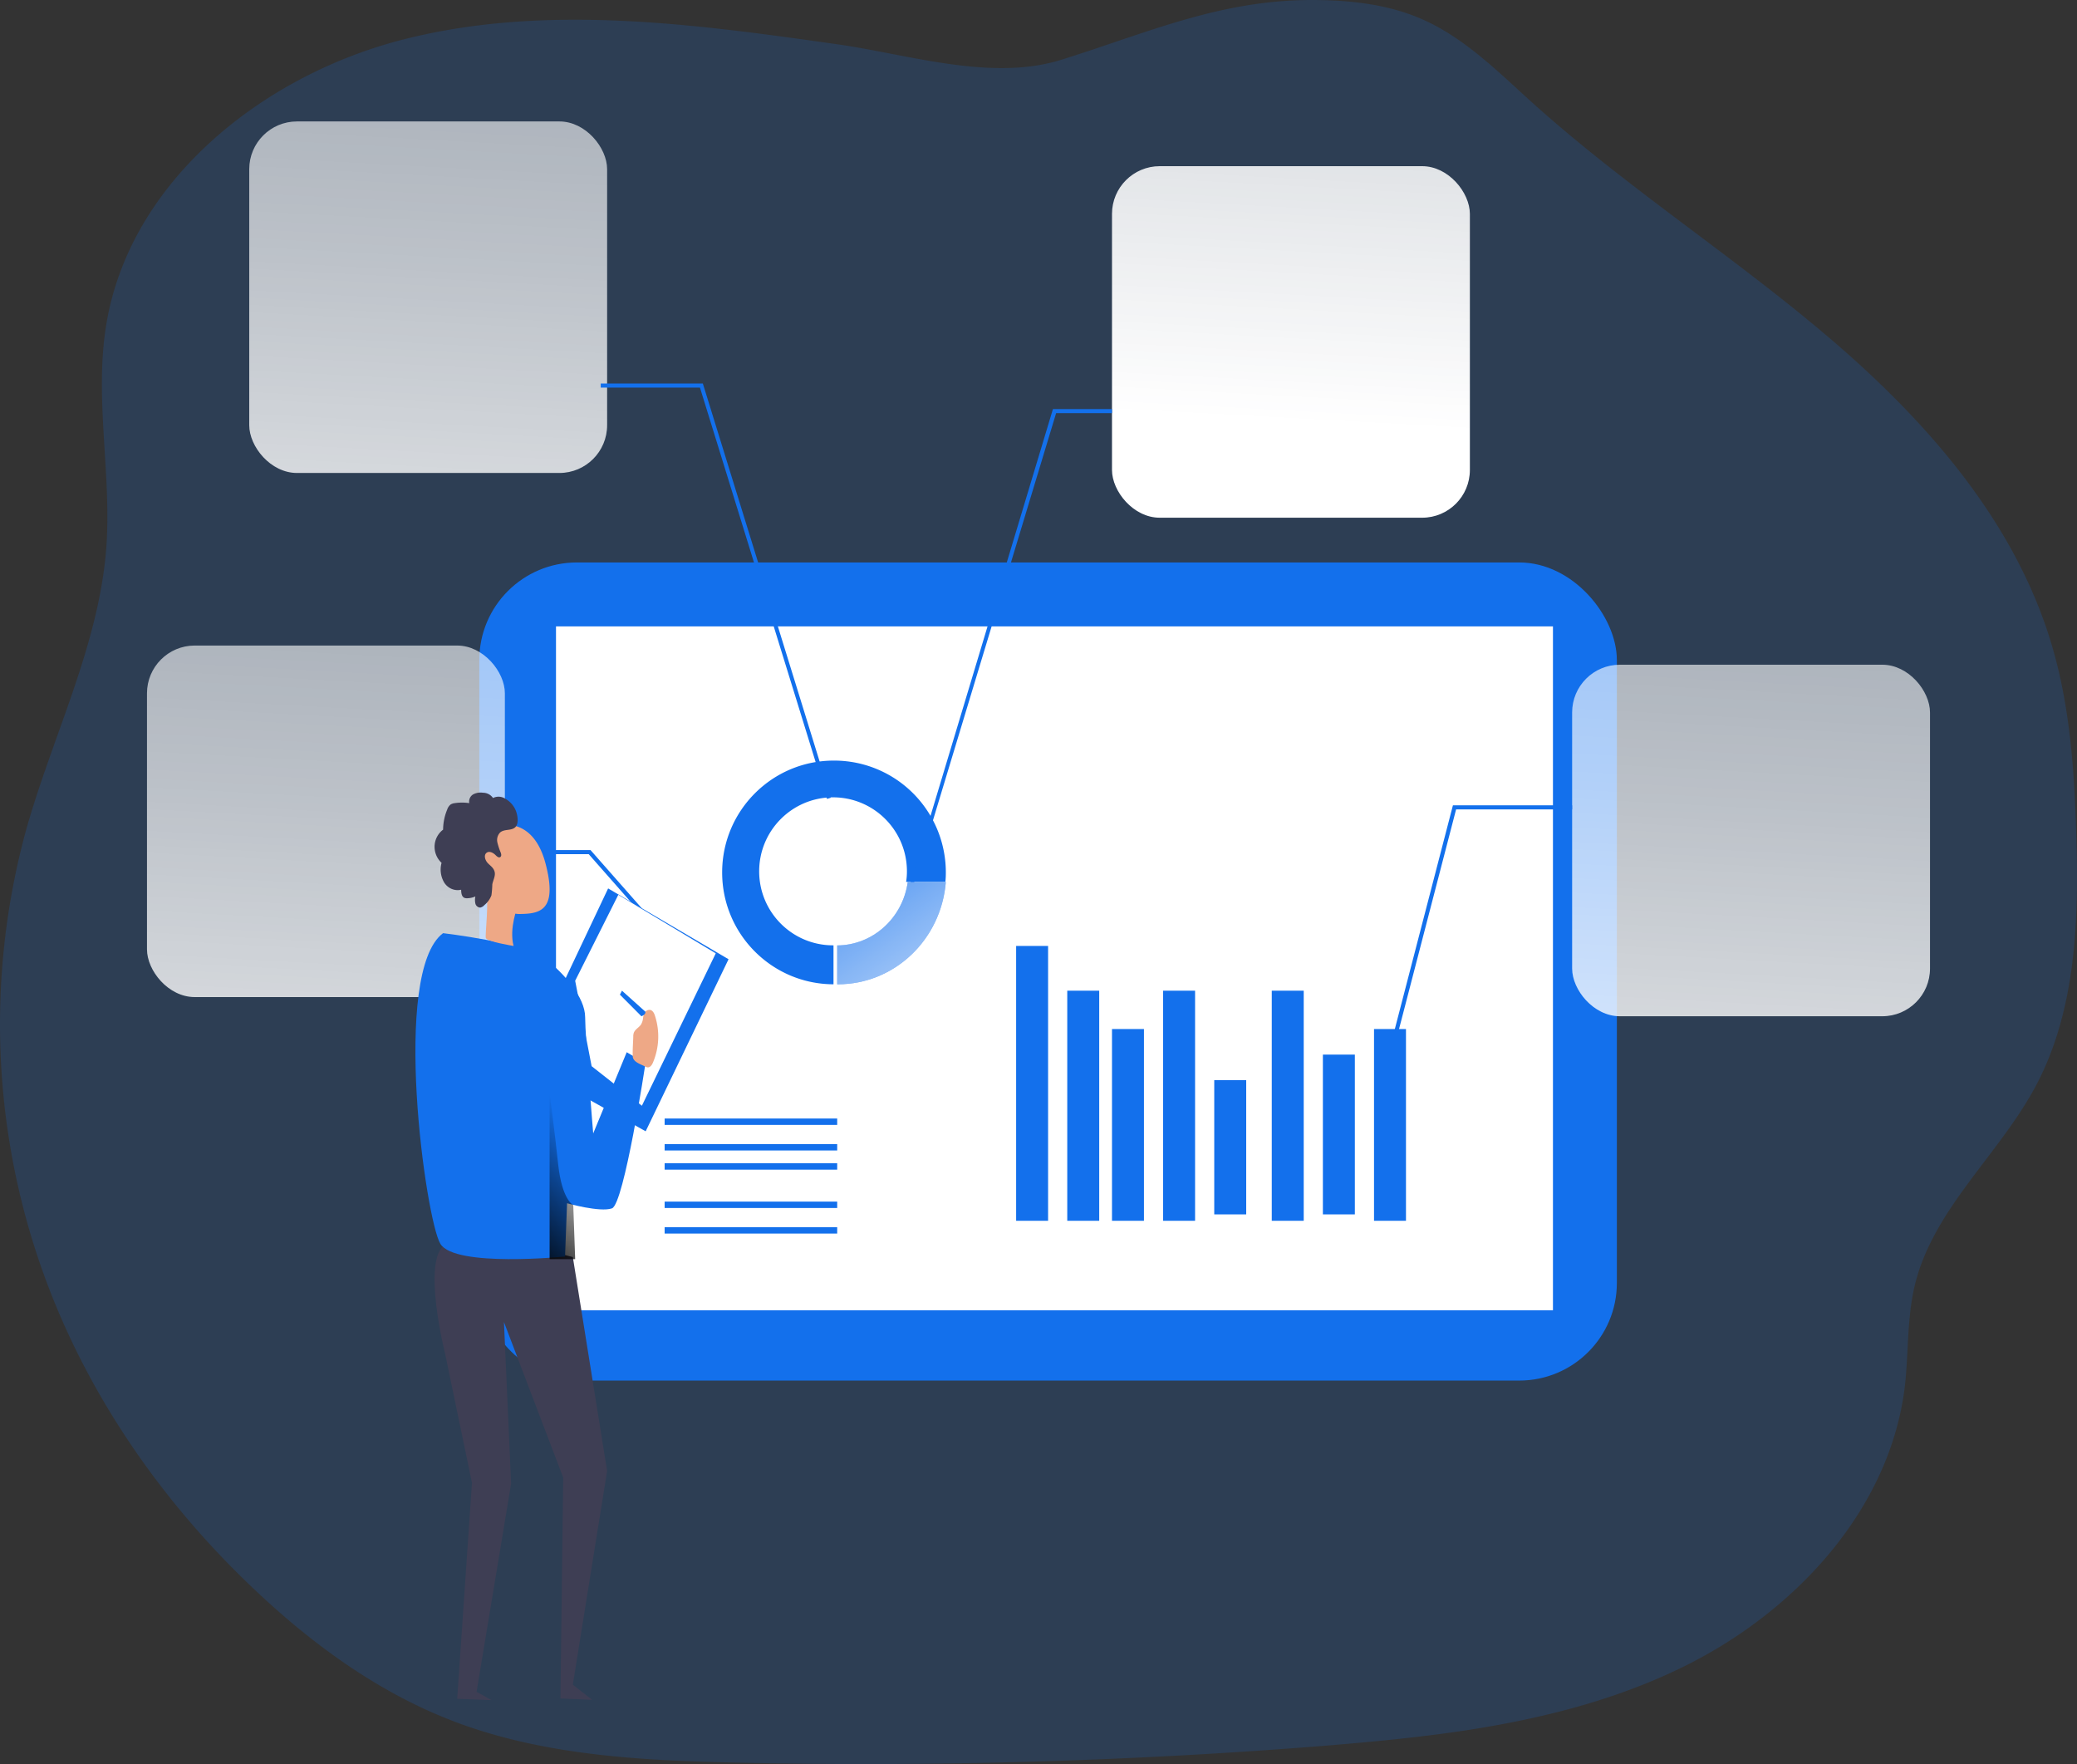 <svg viewBox="0 0 325 276" xmlns="http://www.w3.org/2000/svg"><rect x="0" y="0" width="325" height="276" fill="#333333" stroke="none"/><defs><linearGradient x1="70.385%" y1="-316.249%" x2="41.168%" y2="208.521%" id="a"><stop stop-color="#FFF" stop-opacity="0" offset="2%"/><stop stop-color="#FFF" stop-opacity=".06" offset="14%"/><stop stop-color="#FFF" stop-opacity=".39" offset="32%"/><stop stop-color="#FFF" stop-opacity=".68" offset="68%"/><stop stop-color="#FFF" offset="100%"/></linearGradient><linearGradient x1="77.974%" y1="-452.188%" x2="48.742%" y2="72.582%" id="b"><stop stop-color="#FFF" stop-opacity="0" offset="2%"/><stop stop-color="#FFF" stop-opacity=".39" offset="32%"/><stop stop-color="#FFF" stop-opacity=".68" offset="68%"/><stop stop-color="#FFF" offset="100%"/></linearGradient><linearGradient x1="70.527%" y1="-318.568%" x2="41.296%" y2="206.202%" id="c"><stop stop-color="#FFF" stop-opacity="0" offset="2%"/><stop stop-color="#FFF" stop-opacity=".39" offset="32%"/><stop stop-color="#FFF" stop-opacity=".68" offset="68%"/><stop stop-color="#FFF" offset="100%"/></linearGradient><linearGradient x1="70.257%" y1="-313.93%" x2="41.04%" y2="210.84%" id="d"><stop stop-color="#FFF" stop-opacity="0" offset="2%"/><stop stop-color="#FFF" stop-opacity=".39" offset="32%"/><stop stop-color="#FFF" stop-opacity=".68" offset="68%"/><stop stop-color="#FFF" offset="100%"/></linearGradient><linearGradient x1="-20.289%" y1="-44.164%" x2="149.028%" y2="182.653%" id="e"><stop stop-color="#FFF" stop-opacity="0" offset="2%"/><stop stop-color="#FFF" stop-opacity=".39" offset="32%"/><stop stop-color="#FFF" stop-opacity=".68" offset="68%"/><stop stop-color="#FFF" offset="100%"/></linearGradient><linearGradient x1="56.667%" y1="9.21%" x2="36.974%" y2="129.909%" id="f"><stop stop-opacity="0" offset="0%"/><stop offset="99%"/></linearGradient></defs><g fill="none" fill-rule="evenodd"><path d="M318.65 169.726c-5.745 10.883-16.145 19.383-19.026 31.364-1.248 5.17-.957 10.592-1.57 15.88-2.26 18.53-16.074 33.976-32.549 42.729-.69.379-1.389.726-2.088 1.073-10.808 5.312-22.518 8.208-34.456 10.016-7.26 1.089-14.607 1.768-21.89 2.367a902.895 902.895 0 0 1-91.048 2.636c-14.686-.3-29.661-1.002-43.475-5.903a42.383 42.383 0 0 1-2.104-.79c-11.208-4.38-21.153-11.554-29.96-19.778l-.4-.378c-13.138-12.344-23.993-27.253-31.018-43.898a115.173 115.173 0 0 1-4.992-75.151c4.152-14.798 11.404-28.91 12.558-44.197.84-11.523-1.852-23.188-.055-34.6 3.556-22.652 24.497-39.328 46.607-44.94 22.11-5.611 45.382-2.415 67.964.79 11.035 1.578 23.947 5.816 34.864 2.422C179.411 5.193 190.713.032 205.171 0c5.91 0 11.938.623 17.354 3.007 6.561 2.88 11.773 8.105 17.087 12.912 14.873 13.417 31.827 24.261 47.03 37.284 15.204 13.022 28.97 28.87 34.536 48.143 2.739 9.424 3.414 19.329 3.704 29.139.424 13.401-.008 27.41-6.232 39.24z" fill="#1370EC" fill-rule="nonzero" opacity=".18"/><rect fill="#1370EC" fill-rule="nonzero" x="75" y="88" width="178" height="128" rx="15.27"/><path fill="#FFF" fill-rule="nonzero" d="M87 98h156v107H87z"/><path fill="#1370EC" fill-rule="nonzero" d="M159 148h5v43h-5zm8 7h5v36h-5zm7 6h5v30h-5zm8-6h5v36h-5zm8 14h5v21h-5zm9-14h5v36h-5zm8 10h5v25h-5zm8-4h5v30h-5zm-111 14h27v1h-27zm0 4h27v1h-27zm0 3h27v1h-27zm0 6h27v1h-27zm0 4h27v1h-27z"/><path d="M141 174h27v20h-27z"/><path d="M130.526 119c-9.651-.028-17.498 7.784-17.526 17.449-.028 9.665 7.772 17.523 17.423 17.551v-6.097h-.071c-6.385 0-11.56-5.183-11.56-11.577s5.175-11.577 11.56-11.577c6.384 0 11.56 5.183 11.56 11.577a10.46 10.46 0 0 1-.127 1.655h6.143c.052-.492.075-.986.072-1.481a17.505 17.505 0 0 0-5.116-12.377A17.453 17.453 0 0 0 130.526 119z" fill="#1370EC" fill-rule="nonzero"/><rect fill="url(#a)" fill-rule="nonzero" x="246" y="104" width="56" height="55" rx="7.47"/><rect fill="url(#b)" fill-rule="nonzero" x="174" y="26" width="56" height="55" rx="7.47"/><rect fill="url(#c)" fill-rule="nonzero" x="39" y="19" width="56" height="55" rx="7.47"/><rect fill="url(#d)" fill-rule="nonzero" x="23" y="101" width="56" height="55" rx="7.47"/><path fill="#1370EC" fill-rule="nonzero" d="M217.616 166l-.616-.158L227.346 126H246v.641h-18.157zM174 64.64h-8.743L141.555 143l-.555-.055L164.759 64H174zM129.41 125l-19.884-64.36H94V60h15.978l.069.23L130 124.801zm-22.886 25l-14.402-16.356H78V133h14.402L107 149.57z"/><path d="M148 138c-.735 9.047-8.083 16.003-16.9 16h-.1v-6.082c5.557-.036 10.252-4.254 11.039-9.918H148z" fill="#1370EC" fill-rule="nonzero"/><path d="M148 138c-.735 9.047-8.083 16.003-16.9 16h-.1v-6.09c5.556-.032 10.251-4.248 11.039-9.91H148z" fill="url(#e)" fill-rule="nonzero"/><path fill="#1370EC" fill-rule="nonzero" d="M87 156.237L95.157 139 114 150.08 101.031 177l-10.115-5.663z"/><path fill="#FFF" fill-rule="nonzero" d="M90 153.445L96.748 140 112 149.156 100.438 173l-7.864-6.19z"/><path d="M89.634 196.675L95 230.145l-5.366 33.431 3.025 2.376-4.965-.213.432-34.556-9.27-24.339 1.123 25.273-5.405 32.584L76.93 266l-5.39-.214L73.851 232l-4.203-20.205s-3.708-14.684 0-17.076c3.708-2.392 19.986 1.957 19.986 1.957z" fill="#3E3E54" fill-rule="nonzero"/><path d="M69.328 146s12.695 1.486 15.836 3.882 6.397 6.198 6.397 9.265 1.261 18.186 1.261 18.186l5.243-12.707 2.935 1.749s-3.355 22.028-5.243 22.683c-1.888.655-7.024-.799-7.024-.799l-.32 8.33s-17.198 1.75-19.498-1.972c-2.3-3.722-7.735-42.53.413-48.617z" fill="#1370EC" fill-rule="nonzero"/><path d="M81 141.834s-1.37 3.392-.637 6.166c0 0-4.224-.674-4.347-1.259-.123-.585.527-5.773.04-7.37-.485-1.595 4.944 2.463 4.944 2.463z" fill="#EEA886" fill-rule="nonzero"/><path d="M76.177 129.545c1.936-.752 7.235-1.88 9.195 5.591 1.96 7.473-1.02 7.834-4.103 7.864-3.084.03-8.28-4.703-8.765-6.23-.486-1.528-1.833-4.982 3.673-7.225zm22.913 32.647a1.838 1.838 0 0 1 .08-.589c.183-.536.797-.83 1.133-1.308a2.53 2.53 0 0 0 .319-.986c.026-.304.116-.601.263-.875a.867.867 0 0 1 .798-.433c.447.058.679.514.799.911a10.458 10.458 0 0 1-.32 7.353c-.143.345-.407.735-.798.735a1.012 1.012 0 0 1-.383-.125c-.798-.397-1.931-.735-1.971-1.595-.04-1.052.055-2.081.08-3.088z" fill="#EEA886" fill-rule="nonzero"/><path d="M100.997 158.298L97.323 155l-.323.619 3.366 3.381s.686-.226.63-.702z" fill="#1370EC" fill-rule="nonzero"/><path d="M89.701 188.544s-1.756-.79-2.353-6.322C86.75 176.69 86 171 86 171v26h4l-.299-8.456z" fill="url(#f)" fill-rule="nonzero"/><path d="M80.763 126.96a3.74 3.74 0 0 0-1.703-1.996 1.903 1.903 0 0 0-1.913-.11 1.918 1.918 0 0 0-1.574-.825 2.489 2.489 0 0 0-1.507.243c-.48.266-.74.826-.64 1.383a7.614 7.614 0 0 0-2.26 0c-.233.024-.459.1-.663.22a1.7 1.7 0 0 0-.527.786 8.336 8.336 0 0 0-.64 3.143 3.362 3.362 0 0 0-1.333 2.53 3.441 3.441 0 0 0 1.092 2.664 3.962 3.962 0 0 0 .407 3.073c.574.918 1.633 1.369 2.659 1.132 0 .471.06 1.045.474 1.257a1 1 0 0 0 .46.078c.442-.007.88-.103 1.288-.282a2.588 2.588 0 0 0 0 1.1.823.823 0 0 0 .753.644c.257-.055.49-.196.663-.4a3.565 3.565 0 0 0 1.1-1.525c.075-.566.12-1.135.135-1.705.12-.668.527-1.32.362-1.973-.166-.652-.686-.943-1.085-1.375-.4-.432-.64-1.202-.203-1.572.436-.369 1.077-.039 1.468.37.196.196.475.424.7.275.227-.15.16-.464.076-.7a10.162 10.162 0 0 1-.52-1.571 1.69 1.69 0 0 1 .422-1.572c.648-.573 1.695-.251 2.328-.786.633-.534.422-1.823.18-2.506z" fill="#3E3E54" fill-rule="nonzero"/></g></svg>